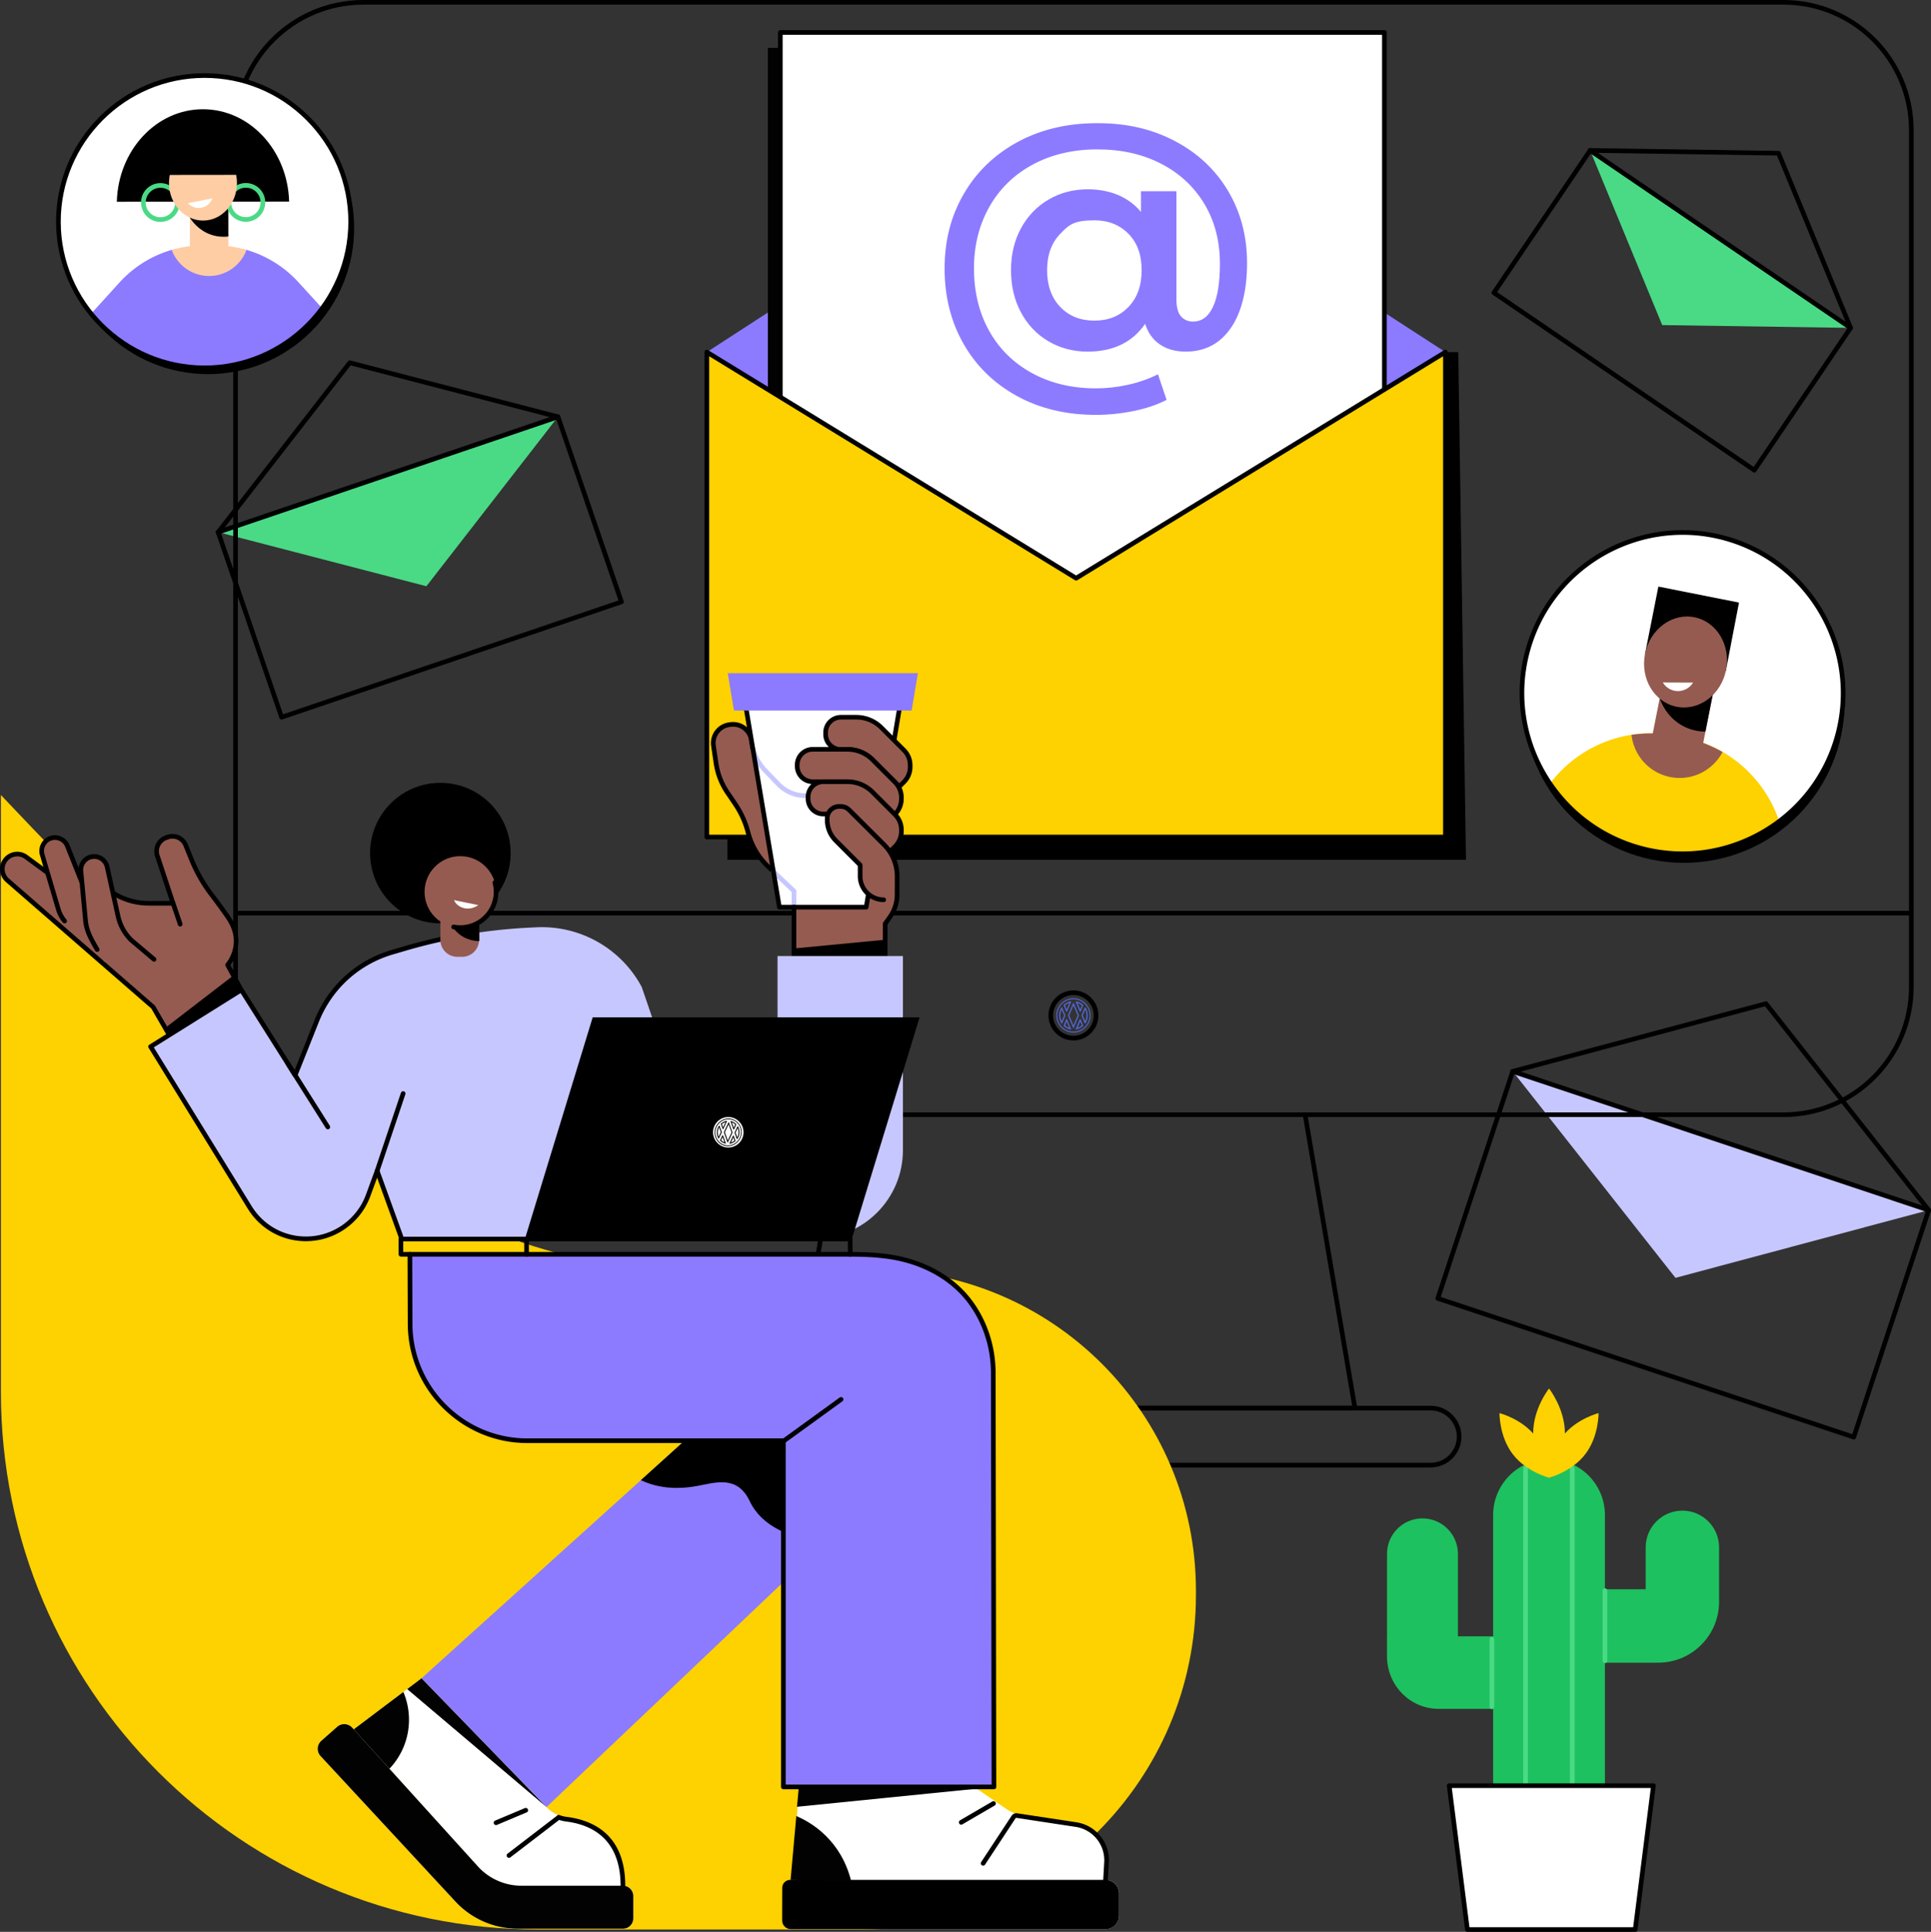 <svg xmlns="http://www.w3.org/2000/svg" xmlns:xlink="http://www.w3.org/1999/xlink" viewBox="0 0 829.5 829.77"><rect x="0" y="0" width="829.5" height="829.77" fill="#333333" stroke="none"/><defs><linearGradient id="a" x1="422.6" x2="591.95" y1="430.15" y2="456.46" gradientUnits="userSpaceOnUse"><stop offset="0" stop-color="#635ad9"></stop><stop offset="1" stop-color="#219be4"></stop></linearGradient><linearGradient xlink:href="#a" id="d" x1="422.6" x2="591.95" y1="430.14" y2="456.45"></linearGradient><linearGradient xlink:href="#a" id="e" x1="422.48" x2="591.83" y1="430.92" y2="457.22"></linearGradient><linearGradient xlink:href="#a" id="f" x1="422.72" x2="592.07" y1="429.4" y2="455.71"></linearGradient><linearGradient xlink:href="#a" id="g" x1="423.22" x2="592.57" y1="426.14" y2="452.45"></linearGradient><linearGradient xlink:href="#a" id="h" x1="423.13" x2="592.48" y1="426.72" y2="453.02"></linearGradient><linearGradient xlink:href="#a" id="i" x1="421.97" x2="591.32" y1="434.19" y2="460.5"></linearGradient><linearGradient xlink:href="#a" id="j" x1="422.06" x2="591.41" y1="433.62" y2="459.92"></linearGradient><clipPath id="b"><circle cx="87.86" cy="95.22" r="62.77" fill="none" transform="rotate(-45 87.864 95.226)"></circle></clipPath><clipPath id="c"><circle cx="722.78" cy="297.71" r="68.99" fill="none" transform="rotate(-29.89 722.727 297.7)"></circle></clipPath></defs><path fill="#c7c7ff" d="m828.5 519.78-108.77 29.08-69.9-88.68z"></path><path d="M796.32 618.28c-.11 0-.21-.02-.32-.05l-178.67-59.6a.99.99 0 0 1-.63-1.26l32.18-97.5c.08-.25.26-.46.5-.58a.96.96 0 0 1 .76-.05l178.67 59.6c.52.17.81.74.63 1.26l-32.18 97.5c-.08.25-.26.46-.5.58-.14.07-.29.11-.45.11Zm-177.41-61.23 176.78 58.97 31.55-95.6-176.78-58.97z"></path><path d="M828.5 520.78c-.3 0-.59-.13-.79-.38l-69.5-88.17-108.13 28.91a.99.99 0 0 1-1.22-.71.994.994 0 0 1 .71-1.22l108.77-29.08c.39-.11.8.03 1.04.35l69.9 88.68c.34.43.27 1.06-.17 1.4-.18.14-.4.21-.62.21Z"></path><path fill="#4ada85" d="m239.69 179.02-56.52 72.78-89.46-23.23z"></path><path d="M120.97 309.06c-.42 0-.8-.26-.95-.68l-27.26-79.49a.96.96 0 0 1 .05-.76c.12-.24.32-.42.58-.51l145.98-49.55c.52-.18 1.09.1 1.27.62l27.26 79.49c.09.25.07.53-.05.76-.12.24-.32.42-.58.51L121.29 309c-.11.04-.21.05-.32.05ZM94.98 229.2l26.61 77.6 144.09-48.9-26.61-77.6z"></path><path d="M93.71 229.57c-.21 0-.43-.07-.61-.21a.993.993 0 0 1-.18-1.4l56.53-72.78c.24-.32.65-.45 1.04-.35l89.45 23.23c.53.14.86.68.72 1.22-.14.53-.68.86-1.22.72l-88.82-23.06L94.5 229.2c-.2.25-.49.39-.79.39Z"></path><path d="M766.17 479.79H156.06c-30.81 0-55.88-25.07-55.88-55.88V55.88C100.18 25.07 125.24 0 156.06 0h610.11c30.81 0 55.88 25.07 55.88 55.88v368.03c0 30.81-25.07 55.88-55.88 55.88M156.06 2c-29.71 0-53.88 24.17-53.88 53.88v368.03c0 29.71 24.17 53.88 53.88 53.88h610.11c29.71 0 53.88-24.17 53.88-53.88V55.88C820.05 26.17 795.88 2 766.17 2z"></path><path d="M820.87 393.21H101.35c-.55 0-1-.45-1-1s.45-1 1-1h719.52c.55 0 1 .45 1 1s-.45 1-1 1M582.03 605.81H340.19c-.29 0-.57-.13-.76-.35a1 1 0 0 1-.22-.81l21.4-126.02a1 1 0 0 1 .99-.83h199.04c.49 0 .9.35.99.83l21.4 126.02c.05.29-.03.59-.22.81s-.47.35-.76.35Zm-240.65-2h239.47l-21.06-124.02H362.44z"></path><path d="M614.57 630.3H307.66c-7.29 0-13.23-5.93-13.23-13.23s5.93-13.26 13.23-13.26h306.91c7.29 0 13.23 5.93 13.23 13.23s-5.93 13.26-13.23 13.26m-306.91-24.49c-6.19 0-11.23 5.04-11.23 11.23s5.04 11.26 11.23 11.26h306.91c6.19 0 11.23-5.04 11.23-11.23s-5.04-11.26-11.23-11.26zM461.11 446.89c-5.91 0-10.72-4.82-10.72-10.75s4.81-10.75 10.72-10.75 10.73 4.82 10.73 10.75-4.81 10.75-10.73 10.75m0-19.5c-4.81 0-8.72 3.92-8.72 8.75s3.91 8.75 8.72 8.75 8.73-3.92 8.73-8.75-3.91-8.75-8.73-8.75M381.56 369.32h-69.09V161.75l154.76-10.73 159.19.21 3.32 218.09z"></path><path fill="#8c7bff" d="M303.64 151.23 462.28 48.38l158.63 102.85-158.63 112.18z"></path><path fill="#020202" d="M329.86 20.55h259.49v319.41H329.86z"></path><path fill="#fff" d="M335.21 13.95H594.7v319.41H335.21z"></path><path d="M594.7 334.36H335.21c-.55 0-1-.45-1-1V13.95c0-.55.45-1 1-1H594.7c.55 0 1 .45 1 1v319.41c0 .55-.45 1-1 1m-258.49-2H593.7V14.95H336.21z"></path><path fill="#8c7bff" d="M504.69 60.59c9.79 5.12 17.4 12.26 22.85 21.41 5.44 9.15 8.16 19.48 8.16 31.01s-2.33 21.2-7 27.92-11.11 10.09-19.35 10.09c-4.39 0-8.1-1.03-11.11-3.09-3.02-2.06-5.12-5.01-6.31-8.85-5.49 7.96-13.72 11.94-24.7 11.94-6.22 0-11.85-1.49-16.88-4.46s-8.97-7.11-11.8-12.42c-2.84-5.3-4.25-11.34-4.25-18.11s1.42-12.65 4.25-17.91 6.77-9.38 11.8-12.35 10.66-4.46 16.88-4.46c4.85 0 9.22.82 13.1 2.47 3.89 1.65 7.16 4.07 9.81 7.27v-8.92h15.23v46.65c0 3.29.66 5.67 1.99 7.14 1.32 1.46 3.04 2.2 5.15 2.2 3.75 0 6.61-2.13 8.58-6.38s2.95-10.41 2.95-18.46c0-9.7-2.22-18.25-6.65-25.66-4.44-7.41-10.63-13.17-18.59-17.29s-17.11-6.17-27.44-6.17-19.67 2.17-27.72 6.52q-12.075 6.525-18.66 18.18c-4.39 7.78-6.59 16.6-6.59 26.48s2.17 18.98 6.52 26.76c4.34 7.78 10.5 13.83 18.46 18.18 7.96 4.34 17.11 6.52 27.44 6.52 4.48 0 9.03-.5 13.65-1.51s8.94-2.52 12.97-4.53l3.7 10.98c-4.03 2.1-8.76 3.7-14.2 4.8s-10.82 1.65-16.12 1.65q-19.215 0-33.96-8.1c-9.83-5.4-17.47-12.85-22.92-22.37-5.44-9.51-8.16-20.31-8.16-32.38s2.74-22.57 8.23-32.04 13.19-16.9 23.12-22.3c9.92-5.4 21.34-8.1 34.24-8.1s23.55 2.56 33.34 7.68Zm-19.97 71.29c3.79-3.89 5.69-9.17 5.69-15.85s-1.9-11.8-5.69-15.64q-5.7-5.76-14.61-5.76c-8.91 0-10.93 1.94-14.68 5.83s-5.63 9.08-5.63 15.57 1.87 11.85 5.63 15.78c3.75 3.93 8.65 5.9 14.68 5.9s10.82-1.94 14.61-5.83"></path><path fill="#fed101" d="M372.74 359.52h-69.1V151.95l158.64 96.39 158.64-96.39v207.57z"></path><path d="M620.91 360.52H303.64c-.55 0-1-.45-1-1V151.23c0-.36.2-.7.51-.87.31-.18.7-.17 1.01.02l158.11 96.79 158.11-96.79c.31-.19.7-.2 1.01-.02.32.18.51.51.51.87v208.29c0 .55-.45 1-1 1Zm-316.27-2h315.27v-205.5L462.8 249.2c-.32.2-.72.2-1.04 0l-157.11-96.18v205.5Z"></path><path fill="#fed101" d="M.39 341.46v256.46c0 127.49 103.38 230.85 230.9 230.85h138.74c79.37 0 143.71-64.32 143.71-143.67v-1.88c0-76.1-61.71-137.8-137.83-137.8h-80.47c-55.62 0-109.19-20.96-150.04-58.7C82.11 428.24.39 341.46.39 341.46"></path><path fill="#fff" d="m343.19 766.98-2.51 41.14c-2.05 0-3.13.78-3.13 2.82l-1.57 13.96c0 2.05 1.66 3.7 3.7 3.7h135.19c3.21 0 5.82-2.61 5.82-5.82v-9.52c0-3.21-2.61-5.82-5.82-5.82v-9.18c0-7.63-5.62-14.1-13.18-15.16l-21.13-2.98c-3.36-.47-6.54-1.78-9.25-3.81l-13.59-9.34h-74.55Z"></path><path fill="#020202" d="m419.62 768.28-1.89-1.3h-74.54l-.82 9.07z"></path><path d="M339.44 807.44c-1.88 0-3.41 1.52-3.42 3.41l-.04 14.06c0 2.05 1.66 3.7 3.7 3.7h135.2c3.21 0 5.82-2.61 5.82-5.82v-9.52c0-3.21-2.61-5.82-5.82-5.82H339.44Z"></path><path d="M474.91 808.44h-.06a1 1 0 0 1-.94-1.06l.43-7.49c.44-7.54-4.87-14.09-12.34-15.22l-25.38-3.85a.38.38 0 0 0-.37.16l-13.09 19.9a1 1 0 0 1-1.38.29c-.46-.3-.59-.92-.29-1.39l13.09-19.9c.51-.77 1.43-1.18 2.34-1.04l25.38 3.85c8.5 1.29 14.54 8.73 14.04 17.31l-.43 7.49c-.03.53-.47.94-1 .94ZM412.91 783.73a.99.99 0 0 1-.86-.5 1 1 0 0 1 .36-1.37l13.86-8.08a1 1 0 0 1 1.37.36c.28.48.12 1.09-.36 1.37l-13.86 8.08c-.16.09-.33.14-.5.14Z"></path><path fill="#020202" d="M365.68 808.12c-4.4-17.77-17.06-25.31-23.61-28.09l-2.47 27.48c-.75 0 26.08.61 26.08.61"></path><path fill="#fff" d="M267.59 809.96h-43.58c-7.15 0-13.96-3.02-18.76-8.32l-53.3-58.84-.76-.83a4.597 4.597 0 0 0-6.17-.42l-6.78 5.98a4.607 4.607 0 0 0-.52 6.75l57.88 62.43a36.56 36.56 0 0 0 26.82 11.71h45.17c2.45 0 4.44-1.99 4.44-4.44v-9.58c0-2.45-1.99-4.44-4.44-4.44"></path><path fill="#fff" d="m181.1 720.84-29.15 21.96 53.3 58.84c4.8 5.3 11.61 8.32 18.76 8.32h43.58c0-23.27-15.83-28.27-24.04-29.3-3.37-.42-6.48-2.01-8.8-4.49z"></path><path fill="#020202" d="m174.92 725.5 59.84 50.67-53.66-55.33z"></path><path d="M267.59 810.96c-.55 0-1-.45-1-1 0-16.13-8.11-25.67-23.45-27.59-1.18-.15-2.35-.43-3.47-.85a1.003 1.003 0 0 1 .7-1.88c.97.36 1.99.61 3.02.74 11.5 1.44 25.2 7.74 25.2 29.58 0 .55-.45 1-1 1"></path><path fill="#020202" d="M267.59 809.96h-43.58c-7.15 0-13.96-3.02-18.76-8.32l-53.3-58.84-.76-.83a4.597 4.597 0 0 0-6.17-.42l-6.78 5.98a4.607 4.607 0 0 0-.52 6.75l57.88 62.43a36.56 36.56 0 0 0 26.82 11.71h45.17c2.45 0 4.44-1.99 4.44-4.44v-9.58c0-2.45-1.99-4.44-4.44-4.44"></path><path fill="#020202" d="M167.28 759.72c5.21-5.49 8.41-12.89 8.41-21.06 0-4.23-.86-8.27-2.42-11.93l-21.33 16.07 15.33 16.92Z"></path><path d="M218.63 797.97c-.3 0-.6-.13-.79-.39a.99.99 0 0 1 .19-1.4l21.31-16.34c.44-.33 1.07-.25 1.4.19.34.44.25 1.07-.19 1.4l-21.31 16.34c-.18.14-.4.21-.61.21ZM213.08 783.91c-.39 0-.76-.23-.92-.61-.21-.51.03-1.1.53-1.31l12.77-5.37c.51-.21 1.1.03 1.31.53.21.51-.03 1.1-.53 1.31l-12.77 5.37c-.13.05-.26.08-.39.08"></path><path fill="#8c7bff" d="M304.74 609.17 181.1 720.84l53.66 55.33 135.61-128.82-28.31-29.57z"></path><path d="m342.06 617.78-37.32-8.61-29.45 26.6c5.99 2.8 13.81 4.43 24.44 2.44 7.8-1.46 17.02-4.61 22.32 6.56 5.11 10.78 17.32 16.04 32.34 17.76l15.99-15.19-28.3-29.57Z"></path><path fill="#8c7bff" d="m176.04 539.42.13 29.31c.13 27.7 22.62 50.09 50.33 50.09h110.02v148.7h90.45l-.28-177.86c-.04-27.76-22.56-50.24-50.33-50.24z"></path><path d="M336.53 620.01c-.31 0-.62-.14-.81-.41-.32-.45-.22-1.07.22-1.4l24.77-17.95c.45-.33 1.07-.22 1.4.22.32.45.22 1.07-.22 1.4l-24.77 17.95c-.18.13-.38.19-.59.19"></path><path d="M426.97 768.52h-90.45c-.55 0-1-.45-1-1v-147.7H226.5c-28.18 0-51.2-22.92-51.33-51.09l-.1-29.99c0-.55.44-1 1-1 .55 0 1 .45 1 1l.1 29.99c.12 27.07 22.25 49.09 49.33 49.09h110.02c.55 0 1 .45 1 1v147.7h88.44l-.28-176.86c-.02-11.28-3.71-22.2-10.39-30.74-6.82-8.72-17.42-14.94-29.85-17.51-6.88-1.43-14.09-1.64-20.23-1.66-.55 0-1-.45-1-1s.45-1 1-1c6.25.02 13.58.24 20.63 1.7 12.89 2.67 23.91 9.15 31.02 18.24 6.96 8.9 10.8 20.25 10.82 31.97l.28 177.86a.99.99 0 0 1-1 1Z"></path><path fill="#955b50" d="M341.13 377.94v34.73h39.11v-15.89l2.1-2.97a16.6 16.6 0 0 0 3.03-9.56v-6.3h-44.24Z"></path><path fill="#955b50" d="m306.49 320.28 1.12 7.6c.66 4.46 2.31 8.71 4.83 12.44l3.38 4.99c2.51 3.71 4.37 7.81 5.5 12.14 1.06 4.08 3.4 9.79 8.87 14.96l15.63 14.8-6.69-45.47-10.41-10.79a21.27 21.27 0 0 1-5.73-11.65l-.21-1.42c-.64-4.33-4.67-7.33-9-6.69l-.6.09c-4.33.64-7.33 4.67-6.69 9"></path><path d="M332.25 375.38c-.25 0-.49-.09-.69-.27l-2.06-1.96c-4.52-4.28-7.59-9.47-9.15-15.43-1.1-4.21-2.9-8.19-5.36-11.83l-3.38-4.99a31.3 31.3 0 0 1-5-12.86l-1.12-7.6c-.35-2.36.25-4.71 1.67-6.63a8.9 8.9 0 0 1 5.87-3.51l.6-.09c4.87-.71 9.42 2.66 10.14 7.54l.21 1.42q.18 1.23.51 2.43c.15.53-.17 1.08-.7 1.23s-1.08-.17-1.23-.7c-.24-.87-.43-1.77-.56-2.67l-.21-1.42c-.56-3.78-4.08-6.4-7.87-5.85l-.6.09a6.9 6.9 0 0 0-4.55 2.72 6.95 6.95 0 0 0-1.3 5.14l1.12 7.6c.63 4.28 2.25 8.44 4.67 12.03l3.38 4.99c2.59 3.83 4.49 8.02 5.64 12.45 1.46 5.6 4.34 10.47 8.59 14.49l2.06 1.96a.996.996 0 0 1-.69 1.72ZM380.24 403.63l-39.11 3.75v5.29h39.11z"></path><path fill="#fff" d="M372.11 389.64h-37.3l-16.63-99.31h70.55z"></path><path fill="#c7c7ff" d="M341.08 390.64c-.55 0-1-.45-1-1v-6.48l-8.52-8.06a.996.996 0 1 1 1.37-1.45l8.83 8.36c.2.19.31.45.31.73v6.91c0 .55-.45 1-1 1ZM347.14 342.75h-1.26c-4.56 0-8.99-1.88-12.16-5.16l-5.72-5.93a22.4 22.4 0 0 1-5.44-9.54c-.15-.53.17-1.08.7-1.23s1.08.17 1.23.7c.89 3.25 2.61 6.25 4.95 8.68l5.72 5.93c2.79 2.89 6.7 4.55 10.72 4.55h1.26c.55 0 1 .45 1 1s-.45 1-1 1"></path><path d="M372.11 390.64h-37.3a1 1 0 0 1-.99-.83l-16.63-99.31c-.05-.29.03-.59.22-.81s.47-.35.76-.35h70.55c.29 0 .57.13.76.35s.27.52.22.81l-4.61 27.55c-.09.54-.6.92-1.15.82-.54-.09-.91-.61-.82-1.15l4.42-26.38h-68.19l16.29 97.31h35.61l.8-4.79c.09-.54.61-.92 1.15-.82.54.09.91.61.82 1.15l-.94 5.62a1 1 0 0 1-.99.83Z"></path><path fill="#8c7bff" d="m391.62 305.2 2.68-16.05h-81.69l2.68 16.05z"></path><path fill="#955b50" d="M361.25 308.06h6.53c4.08 0 7.98 1.62 10.87 4.5l9.66 9.65a9.2 9.2 0 0 1 2.7 6.5v.65c0 2.44-.97 4.78-2.7 6.5l-1.96 1.96-11.37-11.37a15.43 15.43 0 0 0-10.91-4.52h-2.81c-3.63 0-6.58-2.94-6.58-6.57v-.73a6.57 6.57 0 0 1 6.58-6.57Z"></path><path d="M386.33 338.83c-.26 0-.51-.1-.71-.29l-11.37-11.37a14.34 14.34 0 0 0-10.2-4.22h-2.81c-4.18 0-7.58-3.4-7.58-7.57v-.73c0-4.18 3.4-7.57 7.58-7.57h6.53c4.37 0 8.48 1.7 11.57 4.79l9.65 9.65a10.13 10.13 0 0 1 2.99 7.21v.65c0 2.72-1.06 5.29-2.99 7.21l-1.96 1.96c-.2.2-.45.29-.71.29Zm-25.08-29.77c-3.07 0-5.58 2.5-5.58 5.57v.73c0 3.07 2.5 5.57 5.58 5.57h2.81c4.39 0 8.51 1.71 11.61 4.81l10.67 10.66 1.26-1.25a8.15 8.15 0 0 0 2.4-5.8v-.65c0-2.19-.85-4.25-2.4-5.8l-9.65-9.65a14.28 14.28 0 0 0-10.16-4.21h-6.53Z"></path><path fill="#955b50" d="M385.39 376.35v10.1h-5.76c-5.59 0-10.12-4.53-10.12-10.12v-4.82l-10.45-10.45a12.6 12.6 0 0 1-3.69-8.91v-.68c0-2.8 2.27-5.08 5.08-5.08h.75c1.34 0 2.63.53 3.58 1.48l14.99 14.92c3.61 3.59 5.63 8.47 5.63 13.56ZM349.13 321.85H364c4.08 0 7.98 1.62 10.87 4.5l9.61 9.61a9.36 9.36 0 0 1 2.74 6.61v.52c0 2.48-.99 4.86-2.74 6.61l-1.92 1.92-15.86-15.85h-17.57c-3.69 0-6.67-2.99-6.67-6.67v-.57c0-3.68 2.99-6.67 6.67-6.67Z"></path><path d="M384.48 350.71c-.26 0-.51-.1-.71-.29a.996.996 0 0 1 0-1.41 8.3 8.3 0 0 0 2.45-5.91v-.52c0-2.23-.87-4.33-2.45-5.91l-9.61-9.61a14.28 14.28 0 0 0-10.16-4.21h-14.87c-3.13 0-5.67 2.54-5.67 5.67v.57c0 3.13 2.55 5.67 5.67 5.67h3.86c.55 0 1 .45 1 1s-.45 1-1 1h-3.86c-4.23 0-7.67-3.44-7.67-7.67v-.57c0-4.23 3.44-7.67 7.67-7.67H364c4.37 0 8.48 1.7 11.57 4.79l9.61 9.61c1.95 1.95 3.03 4.55 3.03 7.32v.52c0 2.76-1.08 5.36-3.03 7.32-.2.2-.45.29-.71.29Z"></path><path fill="#955b50" d="M353.71 335.11h10.3c4.08 0 7.98 1.62 10.87 4.5l9.63 9.62a9.3 9.3 0 0 1 2.72 6.57v.57c0 2.47-.98 4.83-2.72 6.57l-2.47 2.47-16-16.43h-12.32c-3.63 0-6.57-2.94-6.57-6.57v-.74c0-3.63 2.94-6.57 6.57-6.57Z"></path><path d="M382.56 366.52c-.26 0-.51-.1-.71-.29a.996.996 0 0 1 0-1.41l1.93-1.93a8.24 8.24 0 0 0 2.43-5.87v-.57c0-2.22-.86-4.3-2.43-5.87l-9.63-9.62a14.28 14.28 0 0 0-10.16-4.21h-10.3c-3.07 0-5.57 2.5-5.57 5.57v.74c0 3.07 2.5 5.57 5.57 5.57h1.75c.55 0 1 .45 1 1s-.45 1-1 1h-1.75c-4.18 0-7.57-3.4-7.57-7.57v-.74c0-4.17 3.4-7.57 7.57-7.57h10.3c4.37 0 8.48 1.7 11.57 4.79l9.63 9.62c1.94 1.94 3.02 4.53 3.02 7.28v.57c0 2.75-1.07 5.34-3.02 7.28l-1.93 1.93c-.2.2-.45.29-.71.29Z"></path><path d="M380.24 413.67h-39.17c-.55 0-1-.45-1-1v-23.03c0-.55.45-1 1-1s1 .45 1 1v22.03h37.17v-14.89c0-.21.06-.41.18-.58l2.1-2.97c1.86-2.64 2.85-5.75 2.85-8.98l.02-7.89c0-4.79-1.95-9.47-5.34-12.85l-14.99-14.92a4.04 4.04 0 0 0-2.88-1.19h-.75c-2.25 0-4.08 1.83-4.08 4.08v.68c0 3.1 1.21 6.01 3.4 8.2l10.45 10.45c.19.19.29.44.29.71v4.82c0 5.03 4.09 9.12 9.12 9.12.55 0 1 .45 1 1s-.45 1-1 1c-6.13 0-11.12-4.99-11.12-11.12v-4.41l-10.16-10.16a13.5 13.5 0 0 1-3.98-9.62v-.68a6.09 6.09 0 0 1 6.08-6.08h.75c1.62 0 3.14.63 4.29 1.77l14.99 14.92c3.77 3.75 5.93 8.95 5.93 14.27l-.02 7.89c0 3.65-1.11 7.15-3.22 10.13l-1.91 2.71v15.58c0 .55-.45 1-1 1Z"></path><path fill="#955b50" d="m103.66 425.21-5.86-10.74s7.49-8.56.99-19.19c-1.51-2.46-5.05-7.26-8.09-11.27a64.8 64.8 0 0 1-8.44-14.87l-2.46-6.08a6.144 6.144 0 0 0-7.77-3.48l-.66.24a6.14 6.14 0 0 0-3.77 7.72l6.77 20.44H63.92c-5.36 0-10.61-1.49-15.16-4.31l-18.62-11.01a7.19 7.19 0 0 0-9.3 1.72l-.38.48-9.4-6.89a6.414 6.414 0 0 0-8.75 1.43 6.41 6.41 0 0 0 .91 8.7l62.59 54.44 7.14 12.37 30.73-19.71Z"></path><path d="m72.93 444.92 30.73-19.71-3.4-6.24-29.3 22.55z"></path><path d="M72.93 445.92c-.08 0-.16 0-.24-.03-.27-.06-.49-.24-.63-.47L65 433.19 2.54 378.86c-2.93-2.55-3.39-6.96-1.05-10.06a7.41 7.41 0 0 1 10.12-1.65l8.65 6.34c2.57-2.97 6.97-3.7 10.37-1.69l18.62 11.01c4.42 2.73 9.48 4.17 14.65 4.17h9.06l-6.34-19.13c-1.21-3.66.75-7.68 4.38-8.98l.66-.24c3.62-1.29 7.59.48 9.03 4.05l2.46 6.08a64.3 64.3 0 0 0 8.31 14.64c4.15 5.48 6.89 9.3 8.15 11.35 5.84 9.55.92 17.64-.65 19.8l5.55 10.17c.25.46.1 1.04-.34 1.32l-30.73 19.71c-.16.1-.35.16-.54.16ZM7.42 367.84c-1.64 0-3.27.75-4.34 2.16-1.71 2.26-1.37 5.49.77 7.35l62.59 54.44c.08.07.15.16.21.25l6.61 11.46 29.07-18.64-5.42-9.93a1 1 0 0 1 .13-1.14c.28-.33 6.91-8.16.88-18-1.2-1.97-3.98-5.84-8.04-11.19a66 66 0 0 1-8.57-15.09l-2.46-6.08a5.143 5.143 0 0 0-6.51-2.92l-.66.24c-2.61.93-4.03 3.83-3.16 6.47l6.77 20.44a1 1 0 0 1-.14.9 1 1 0 0 1-.81.41H63.89c-5.55 0-10.97-1.54-15.69-4.46l-18.6-11c-2.65-1.57-6.09-.93-8.01 1.48l-.38.48c-.33.42-.94.5-1.37.18l-9.4-6.89c-.92-.63-1.98-.94-3.03-.94Z"></path><path d="M77.4 397.95c-.42 0-.81-.26-.95-.68l-3.04-8.97c-.18-.52.1-1.09.63-1.27.52-.18 1.09.1 1.27.63l3.04 8.97a1 1 0 0 1-.95 1.32"></path><path fill="#955b50" d="m49.44 396.2-5.12-3.58a20.6 20.6 0 0 1-7.27-9.13l-8.14-20.16a5.717 5.717 0 0 0-7.37-3.19 5.705 5.705 0 0 0-3.42 6.95l6.89 23.35c.56 1.89 1.49 3.64 2.73 5.17l6.72 8.2z"></path><path d="M27.75 396.61c-.29 0-.58-.12-.77-.37a15.6 15.6 0 0 1-2.92-5.52l-6.89-23.35c-.98-3.33.78-6.92 4.02-8.17 3.41-1.32 7.29.37 8.66 3.75l6.19 15.52c.2.51-.05 1.09-.56 1.3a1 1 0 0 1-1.3-.56l-6.19-15.51c-.96-2.37-3.69-3.55-6.08-2.63-2.27.88-3.52 3.4-2.83 5.74l6.89 23.35c.52 1.77 1.38 3.39 2.55 4.81a1 1 0 0 1-.14 1.41c-.19.15-.41.23-.63.23"></path><path fill="#955b50" d="m60.85 408.18-4.46-4.38c-2.83-2.78-4.8-6.33-5.66-10.2l-4.7-21.23c-.68-3.05-3.68-5-6.74-4.37a5.72 5.72 0 0 0-4.53 6.29l2.93 24.17c.24 1.95.86 3.84 1.84 5.55l5.27 9.2 16.03-5.03Z"></path><path d="M66.18 413.07c-.23 0-.46-.08-.64-.24l-9.79-8.26c-3.03-2.98-5.09-6.68-5.99-10.75l-4.7-21.23c-.55-2.5-3.05-4.12-5.56-3.6-2.39.49-4.03 2.77-3.74 5.19l1.98 21.16c.41 4.35 2.5 7.95 4.72 11.75l.15.25c.28.48.12 1.09-.36 1.37a1 1 0 0 1-1.37-.36l-.15-.25c-2.33-4-4.54-7.79-4.99-12.58l-1.98-21.14c-.42-3.42 1.92-6.67 5.32-7.37 3.58-.74 7.13 1.56 7.92 5.13l4.7 21.23c.82 3.7 2.68 7.05 5.38 9.71l9.73 8.21a1 1 0 0 1 .12 1.41c-.2.23-.48.35-.76.35Z"></path><path fill="#c7c7ff" d="M349.96 531.94h-62.33v-47.5h32c7.94 0 14.38-6.44 14.38-14.38v-59.42h53.86v83.39c0 20.94-16.98 37.91-37.92 37.91Z"></path><path fill="#c7c7ff" d="M103.66 425.21 64.7 449.57l42.58 69.07a28.4 28.4 0 0 0 24.18 13.5c11.91 0 22.55-7.43 26.66-18.6l3.89-10.58 10.48 28.93H312.7L275.65 423.9c-8.86-16.52-26.43-26.48-45.16-25.61l-2.5.12c-18.31.85-36.45 3.89-54.04 9.03l-5.42 1.59a50.12 50.12 0 0 0-32.34 29.19l-9.41 23.63-23.12-36.62Z"></path><path d="M131.46 533.12c-10.28 0-19.64-5.22-25.03-13.97l-42.58-69.07a.99.99 0 0 1 .32-1.37l38.96-24.36c.47-.29 1.08-.15 1.38.31l22.07 34.96 8.68-21.81c5.92-14.53 17.94-25.38 32.98-29.78l5.42-1.59c5.78-1.69 11.7-3.18 17.62-4.41a.99.99 0 0 1 1.18.77.995.995 0 0 1-.77 1.18c-5.86 1.23-11.74 2.7-17.46 4.38l-5.42 1.59c-14.46 4.23-26.01 14.66-31.69 28.61l-9.41 23.62c-.14.35-.46.59-.84.63-.38.03-.74-.14-.94-.46l-22.59-35.78-37.27 23.3 42.06 68.22c5.03 8.15 13.75 13.02 23.33 13.02 11.44 0 21.77-7.21 25.72-17.94l3.89-10.58c.14-.39.52-.66.94-.66s.79.26.94.66l10.23 28.26a1 1 0 0 1-.6 1.28 1 1 0 0 1-1.28-.6l-9.3-25.68-2.95 8.01c-4.23 11.52-15.32 19.25-27.6 19.25Z"></path><path d="M140.83 485.08c-.33 0-.66-.17-.85-.47l-17.21-27.27c-.29-.47-.16-1.08.31-1.38.47-.29 1.08-.15 1.38.31l17.21 27.27c.29.47.16 1.08-.31 1.38-.17.1-.35.15-.53.15ZM162 503.94c-.11 0-.21-.02-.32-.05-.52-.18-.81-.74-.63-1.27l11.18-33.25c.18-.52.74-.8 1.27-.63.52.18.81.74.63 1.27l-11.18 33.25c-.14.42-.53.68-.95.68"></path><ellipse cx="189.17" cy="366.42" rx="30.19" ry="30.18"></ellipse><path fill="#955b50" d="M189.17 392.79h16.61v10.92a7.26 7.26 0 0 1-7.26 7.26h-2.08a7.26 7.26 0 0 1-7.26-7.26v-10.92Z"></path><path d="M193.94 393h-1.56c.28 1.49 1.22 5.09 4.51 7.93 3.04 2.63 6.59 3.25 8.99 3.31 0-.11.02-.22.02-.32v-8.37z"></path><circle cx="197.75" cy="383.07" r="15.35" fill="#955b50" transform="rotate(-.19 201.398 389.343)"></circle><path d="M197.75 399.42c-1.03 0-2.07-.1-3.07-.29-.54-.1-.9-.63-.8-1.17s.63-.9 1.17-.8c.88.17 1.79.25 2.7.25 6.48 0 12.18-4.37 13.86-10.62a1.002 1.002 0 0 1 1.94.51c-1.91 7.12-8.4 12.1-15.79 12.1Z"></path><path d="M212.58 388.06c-.09 0-.17-.01-.26-.03-.53-.14-.85-.69-.71-1.22.32-1.21.49-2.46.49-3.73s-.16-2.51-.49-3.72a.994.994 0 0 1 .71-1.22.987.987 0 0 1 1.22.71c.37 1.38.55 2.8.55 4.24s-.19 2.87-.56 4.25c-.12.45-.52.74-.97.74Z"></path><path fill="#fff" d="M195.04 386.63c1.25 3.09 6.08 5.18 10.42 2.13z"></path><path d="M365.22 539.74H172.21c-.55 0-1-.45-1-1v-6.56c0-.55.45-1 1-1h193.01c.55 0 1 .45 1 1v6.56c0 .55-.45 1-1 1m-192.01-2h191.01v-4.56H173.21z"></path><path d="M226.19 539.74c-.55 0-1-.45-1-1v-6.56c0-.55.45-1 1-1s1 .45 1 1v6.56c0 .55-.45 1-1 1"></path><path d="M254.61 436.95h140.43l-29.19 95.43H225.42z"></path><path fill="#fff" d="M306.3 486.34c0-3.62 2.93-6.55 6.55-6.55s6.55 2.93 6.55 6.55-2.93 6.55-6.55 6.55-6.55-2.93-6.55-6.55"></path><path fill="#4ada85" d="m794.96 140.83-80.92-1.2-30.96-75.02z"></path><path d="M753.6 202.95c-.2 0-.4-.06-.56-.17l-111.87-76.22c-.46-.31-.57-.93-.27-1.39l41.35-61.11c.15-.22.38-.37.64-.42s.53 0 .75.16l111.87 76.22c.46.31.57.93.27 1.39l-41.35 61.11a1 1 0 0 1-.83.44Zm-110.48-77.49 110.22 75.09 40.23-59.46L683.35 66z"></path><path d="M794.96 141.83c-.39 0-.77-.23-.92-.62L763.33 66.8l-80.25-1.19c-.55 0-.99-.46-.99-1.01s.45-.99 1-.99h.02l80.91 1.2c.4 0 .76.25.91.62l30.96 75.02a1.004 1.004 0 0 1-.92 1.39Z"></path><path fill="#1ec15f" d="M689.43 771.08h-48.02V650.74c0-13.26 10.75-24.01 24.01-24.01s24.01 10.75 24.01 24.01z"></path><path fill="#1ec15f" d="M706.94 664.6v18.03h-51.62v31.53h56.97c14.46 0 26.17-11.72 26.17-26.17v-23.38c0-8.71-7.06-15.76-15.76-15.76s-15.76 7.06-15.76 15.76ZM623.48 729.02h2.8v-61.61c0-8.41-6.82-15.23-15.23-15.23s-15.23 6.82-15.23 15.23v33.94c0 15.28 12.39 27.66 27.66 27.66Z"></path><path fill="#1ec15f" d="M595.81 702.83v8.48c-.03 12.52 9.88 22.67 22.12 22.67h54.11v-31.15z"></path><path fill="#4ada85" d="M675.39 768.16c-.55 0-1-.45-1-1v-136.5c0-.55.45-1 1-1s1 .45 1 1v136.5c0 .55-.45 1-1 1M689.43 714.35c-.55 0-1-.45-1-1v-30.13c0-.55.45-1 1-1s1 .45 1 1v30.13c0 .55-.45 1-1 1M655.32 768.16c-.55 0-1-.45-1-1v-136.5c0-.55.45-1 1-1s1 .45 1 1v136.5c0 .55-.45 1-1 1M640.86 734.08c-.55 0-1-.45-1-1v-29c0-.55.45-1 1-1s1 .45 1 1v29c0 .55-.45 1-1 1"></path><path fill="#fed101" d="M672.23 615.54c0 10.58-6.81 19.15-6.81 19.15s-6.81-8.58-6.81-19.15 6.81-19.15 6.81-19.15 6.81 8.58 6.81 19.15"></path><path fill="#fed101" d="M680.98 624.62c-5.88 7.66-15.57 10.08-15.57 10.08s-.17-9.99 5.71-17.65 15.57-10.08 15.57-10.08.17 9.99-5.71 17.65"></path><path fill="#fed101" d="M649.85 624.62c5.88 7.66 15.57 10.08 15.57 10.08s.17-9.99-5.71-17.65-15.57-10.08-15.57-10.08-.17 9.99 5.71 17.65"></path><path fill="#c7c7ff" d="M702.44 828.77h-72.08l-7.84-61.79h87.75z"></path><path fill="#fff" d="M702.44 828.77h-72.08l-7.84-61.79h87.75z"></path><path d="M702.44 829.77h-72.08c-.5 0-.93-.38-.99-.87l-7.83-61.78a1 1 0 0 1 .24-.79.98.98 0 0 1 .75-.34h87.75c.29 0 .56.12.75.34s.28.5.24.79l-7.83 61.78c-.06.5-.49.87-.99.87Zm-71.2-2h70.32l7.58-59.78h-85.48z"></path><circle cx="89.36" cy="97.93" r="62.77" transform="rotate(-45 89.362 97.925)"></circle><circle cx="87.86" cy="95.22" r="62.77" fill="#fff" transform="rotate(-45 87.864 95.226)"></circle><path fill="#fff" d="M87.86 158.5c-34.86 0-63.23-28.34-63.27-63.2-.04-34.89 28.32-63.3 63.2-63.34h.07c34.86 0 63.23 28.34 63.27 63.2.04 34.89-28.32 63.3-63.2 63.34zm.01-125.55h-.07c-34.34.04-62.24 28-62.21 62.34.04 34.31 27.97 62.2 62.27 62.21h.07c34.34-.04 62.24-28 62.21-62.34-.04-34.31-27.97-62.21-62.27-62.21"></path><g clip-path="url(#b)"><path fill="#8c7bff" d="M87.46 110.37h4.96c4.67-.01 9.08-4.33 13.47-3.05a48.63 48.63 0 0 1 22.32 13.91l35.01 38.36-146.8.16 34.92-38.43a48.63 48.63 0 0 1 22.41-13.99c4.35-1.27 9.08 3.06 13.71 3.05Z"></path><path fill="#ffcda4" d="M105.89 107.34a48.8 48.8 0 0 0-13.65-1.96h-4.96c-4.62.01-9.17.69-13.52 1.95 2.42 6.55 8.7 11.22 16.09 11.21 7.37 0 13.63-4.68 16.04-11.21Z"></path><path fill="#ffcda4" d="m81.548 83.975 16.52-.018.025 24.13-16.52.018z"></path><path d="m98.07 86.01-16.52.02v7.47c1.1 1.73 3.99 5.62 9.3 7.37 2.87.94 5.43.93 7.23.72L98.06 86Z"></path><path d="M124.2 86.58c-.62-22.03-16.97-39.68-37.05-39.66s-36.39 17.7-36.96 39.74z"></path><path fill="#4ada85" d="M68.91 95.3a8.26 8.26 0 0 1-5.88-2.43 8.27 8.27 0 0 1-2.44-5.88 8.3 8.3 0 0 1 2.43-5.89 8.27 8.27 0 0 1 5.88-2.44h.01c2.22 0 4.31.86 5.88 2.43a8.27 8.27 0 0 1 2.44 5.88 8.3 8.3 0 0 1-2.43 5.89 8.27 8.27 0 0 1-5.88 2.44zm.01-14.64c-1.69 0-3.28.66-4.47 1.86a6.3 6.3 0 0 0-1.85 4.47c0 1.69.66 3.28 1.86 4.47a6.29 6.29 0 0 0 4.47 1.85c1.69 0 3.28-.66 4.47-1.86s1.85-2.78 1.85-4.47-.66-3.28-1.86-4.47a6.28 6.28 0 0 0-4.46-1.85ZM105.61 95.26c-4.59 0-8.32-3.73-8.32-8.31 0-4.59 3.73-8.33 8.32-8.33h.01c2.22 0 4.31.86 5.88 2.43a8.27 8.27 0 0 1 2.44 5.88c0 4.59-3.72 8.33-8.31 8.33Zm0-14.64c-3.49 0-6.32 2.84-6.32 6.33 0 3.48 2.84 6.32 6.32 6.32 3.49 0 6.32-2.84 6.32-6.33 0-1.69-.66-3.28-1.86-4.47a6.28 6.28 0 0 0-4.46-1.85"></path><path fill="#ffcda4" d="M101.79 78.59c0 8.91-6.52 16.15-14.58 16.15S72.6 87.53 72.59 78.62c0-8.91 6.52-16.15 14.58-16.15s14.61 7.21 14.62 16.12"></path><path fill="#fff" d="M80.74 87.27c.87.96 2.05 1.67 3.42 1.94 3.06.6 6.03-1.15 7.07-3.99z"></path><path d="M104.66 75.1c-.28-10.01-7.71-18.02-16.83-18.01-9.12 0-16.53 8.04-16.79 18.05l33.61-.04Z"></path></g><path d="M87.86 159c-35.13 0-63.73-28.56-63.77-63.7-.02-17.03 6.6-33.06 18.63-45.11 12.03-12.06 28.04-18.71 45.07-18.73h.07c17.01 0 33 6.61 45.04 18.63 12.06 12.03 18.71 28.04 18.73 45.07s-6.6 33.06-18.63 45.11c-12.03 12.06-28.04 18.71-45.07 18.73zm.01-125.55h-.07c-34.06.04-61.74 27.78-61.71 61.84.04 34.06 27.74 61.71 61.84 61.71 34.06-.04 61.74-27.78 61.71-61.84-.02-16.5-6.46-32-18.14-43.66-11.66-11.64-27.16-18.05-43.63-18.05"></path><circle cx="723.39" cy="301.66" r="68.99" transform="rotate(-8.4 723.046 301.586)"></circle><circle cx="722.78" cy="297.71" r="68.99" fill="#fff" transform="rotate(-29.89 722.727 297.7)"></circle><path fill="#fff" d="M722.76 367.21c-5.98 0-12.06-.78-18.1-2.41-36.99-9.99-58.96-48.21-48.97-85.2s48.21-58.96 85.2-48.97 58.96 48.21 48.97 85.2c-8.36 30.95-36.48 51.38-67.1 51.38m.04-138c-30.19 0-57.9 20.14-66.14 50.64-9.85 36.46 11.81 74.13 48.27 83.98 36.46 9.84 74.13-11.81 83.98-48.27l.48.13-.48-.13c9.85-36.46-11.81-74.13-48.27-83.98a68.3 68.3 0 0 0-17.84-2.38Z"></path><g clip-path="url(#c)"><path fill="#fed101" d="m719.81 315.98 3.49.69c25.77 5.11 44.2 27.9 43.79 54.17l-.38 24.41-117-23.19 8.96-22.71c9.64-24.43 35.37-38.48 61.14-33.37"></path><path fill="#955b50" d="M739.96 323a58.6 58.6 0 0 0-17.51-6.5l-1.78-.35a58.6 58.6 0 0 0-19.82-.52c.98 8.78 7.51 16.31 16.64 18.12 9.26 1.84 18.29-2.79 22.47-10.75"></path><path fill="#955b50" d="m709.392 317.957 5.698-28.751 21.63 4.286-5.698 28.751z"></path><path d="m736.23 295.93-21.63-4.29-1.64 8.29c.59 1.73 2.97 7.94 9.58 11.67 4.07 2.3 7.95 2.64 10.06 2.66l3.63-18.34ZM741.35 288.26l-16.43-7.69-18.31.56 5.78-29.18 34.63 6.87z"></path><ellipse cx="724.05" cy="284.34" fill="#955b50" rx="19.6" ry="17.74" transform="rotate(-78.79 724.053 284.338)"></ellipse><path fill="#fff" d="M714.31 293.14a7.6 7.6 0 0 0 3.61 3.12c3.5 1.44 7.46.07 9.37-3.07z"></path></g><path d="M722.76 367.71c-6.02 0-12.14-.78-18.23-2.43-37.26-10.06-59.38-48.56-49.32-85.82s48.56-59.38 85.82-49.32 59.38 48.56 49.32 85.82c-8.42 31.17-36.74 51.75-67.59 51.75m.04-138c-29.97 0-57.48 19.99-65.66 50.27-9.77 36.19 11.72 73.59 47.91 83.37s73.59-11.72 83.36-47.91-11.72-73.59-47.91-83.37a67.7 67.7 0 0 0-17.71-2.36Zm66.58 85.98"></path><path fill="url(#a)" d="M461.12 428.79c-1.96 0-3.81.77-5.2 2.16a7.3 7.3 0 0 0-2.16 5.2c0 4.05 3.3 7.35 7.35 7.35 2.03 0 3.86-.82 5.19-2.16a7.34 7.34 0 0 0 2.16-5.2c0-4.05-3.3-7.35-7.35-7.35Zm-.01 14.3c-3.82 0-6.94-3.12-6.94-6.95 0-1.86.73-3.61 2.04-4.91a6.92 6.92 0 0 1 4.91-2.03h.02c3.82.01 6.93 3.13 6.92 6.95 0 3.83-3.12 6.94-6.95 6.94"></path><path fill="url(#d)" d="M463.41 435.97c-.1-.23-.2-.46-.3-.7l-1.73-4.11-.25-.57-.17.36-.9 2.12c-.41.96-.81 1.93-1.22 2.89-.06.14-.06.26 0 .4.3.7.6 1.4.89 2.1l1.19 2.82s.02.04.04.07l.19.31.16-.35s.02-.05.03-.07l.63-1.49c.48-1.13.96-2.27 1.44-3.4.06-.13.05-.25 0-.38m-.49.23c-.31.73-.62 1.47-.93 2.2l-.87 2.05-.94-2.22c-.29-.69-.58-1.37-.87-2.06v-.03c.46-1.08.91-2.16 1.37-3.24l.44-1.04.96 2.27.84 1.98c.02.03.02.05 0 .08Z"></path><path fill="url(#e)" d="M457.61 436.01c-.11-.25-.21-.5-.31-.74l-.98-2.32s-.02-.05-.03-.07l-.15-.32-.18.26c-1.31 1.94-1.3 4.74.02 6.66l.17.26.15-.31.03-.06.32-.77c.32-.77.65-1.53.97-2.3.04-.1.04-.19 0-.29Zm-.52.24s-.03.05-.04.08l-.98 2.33c-.24-.47-.53-1.46-.57-2.13-.06-1.04.12-1.99.57-2.89l.99 2.34c0 .02.02.05.03.07.02.04.04.09.04.11s-.02.06-.04.09"></path><path fill="url(#f)" d="M466.95 434.24c-.16-.51-.38-.97-.67-1.41l-.18-.27-.16.34s-.02.05-.03.08l-.5 1.17c-.26.62-.53 1.25-.79 1.88-.04.1-.04.19 0 .29.08.19.17.39.25.59l1.04 2.46.03.06.16.31.17-.26c.41-.63.68-1.29.84-2.01.23-1.08.18-2.15-.16-3.21Zm-.21 2.19c-.04.78-.23 1.5-.58 2.19l-.19-.46c-.26-.63-.53-1.26-.8-1.89-.04-.09-.04-.14 0-.23.27-.64.54-1.27.81-1.91l.2-.47c.43.88.61 1.79.56 2.76Z"></path><path fill="url(#g)" d="M465.2 431.55c-.8-.71-1.74-1.19-2.79-1.42h-.4l1.83 4.33.07.11h.12l.12-.01.05-.1s.02-.03.02-.05l1.05-2.49c.07-.17.05-.25-.08-.36Zm-1.17 2.02-1.18-2.79c.7.23 1.34.59 1.91 1.07l-.73 1.73Z"></path><path fill="url(#h)" d="M459.89 430.12s-.06 0-.09.01c-.42.09-.81.22-1.18.39-.58.26-1.12.6-1.6 1.03-.12.11-.14.19-.08.33l1.05 2.5.03.06.08.11.23.02 1.9-4.5-.35.04Zm-1.68 3.45-.73-1.74c.24-.21.5-.39.77-.55.36-.22.75-.39 1.15-.52l-1.18 2.8Z"></path><path fill="url(#i)" d="m458.39 437.87-.07-.11h-.24l-1.2 2.84.09.09c.45.41.96.75 1.52 1.02.45.21.91.36 1.4.46l.33.07-1.84-4.35Zm-.89 2.59.72-1.7 1.16 2.75c-.51-.17-1.49-.69-1.88-1.05"></path><path fill="url(#j)" d="m464.2 437.86-.07-.11h-.24l-1.89 4.47.33-.07c.53-.11 1.02-.28 1.49-.51.52-.26 1-.59 1.42-.98l.09-.09-1.15-2.71Zm-1.2 3.58s-.08.03-.13.04c.39-.92.77-1.83 1.15-2.73l.71 1.69c-.52.44-1.1.77-1.74 1Z"></path><path d="M313.1 480.44c-1.55-.05-3.04.52-4.2 1.6a6.04 6.04 0 0 0-1.92 4.14c-.16 3.27 2.31 6.02 5.51 6.13 1.6.05 3.09-.56 4.19-1.6a6.11 6.11 0 0 0 1.92-4.14c.16-3.27-2.31-6.02-5.51-6.13Zm-.58 11.54c-3.02-.11-5.36-2.71-5.21-5.79.08-1.5.72-2.89 1.82-3.91 1.09-1.02 2.5-1.56 3.96-1.51h.02c3.02.11 5.35 2.71 5.19 5.79-.16 3.09-2.75 5.52-5.78 5.42"></path><path d="m314.62 486.3-.21-.57-1.2-3.36-.17-.47-.15.29-.8 1.68c-.36.77-.72 1.53-1.08 2.3-.05.11-.06.21-.02.32.21.57.41 1.15.62 1.72l.83 2.31s.01.03.03.05l.13.26.14-.27.03-.06.56-1.19c.42-.9.85-1.8 1.27-2.7.05-.1.05-.2.01-.31Zm-.39.17c-.28.58-.55 1.17-.83 1.75l-.77 1.63-.65-1.82-.6-1.68v-.02c.41-.86.81-1.72 1.22-2.58l.39-.82.67 1.86c.19.54.39 1.08.58 1.62.01.03.01.04 0 .06ZM310.04 486.18c-.07-.2-.15-.41-.22-.61l-.68-1.9s-.01-.04-.02-.06l-.11-.26-.15.21c-1.11 1.53-1.22 3.79-.26 5.37l.13.21.13-.24s.02-.03.02-.04l.29-.61c.29-.61.57-1.22.86-1.83.04-.08.04-.15.01-.23Zm-.43.18-.03.06-.87 1.85c-.17-.39-.36-1.19-.37-1.73 0-.84.18-1.6.57-2.31l.69 1.92c0 .02.01.04.02.06.01.03.03.07.03.09 0 .01-.02.05-.03.07ZM317.5 485c-.11-.42-.26-.8-.47-1.16l-.13-.22-.14.27-.03.06-.44.93c-.23.5-.47.99-.7 1.49-.04.08-.04.16-.01.24.06.16.12.32.17.48l.72 2.01s.01.03.02.05l.11.25.14-.21c.35-.5.59-1.02.74-1.6.23-.86.23-1.73 0-2.59Zm-.26 1.76c-.06.63-.24 1.21-.54 1.76l-.13-.37c-.18-.52-.37-1.03-.56-1.55-.03-.07-.02-.12 0-.19.24-.51.48-1.01.72-1.52l.17-.37c.3.72.41 1.46.33 2.25ZM316.22 482.78c-.6-.59-1.33-1-2.14-1.22h-.07l-.25-.02 1.27 3.56.05.09h.19l.04-.08.02-.04.93-1.98c.06-.13.05-.2-.05-.3Zm-1.01 1.6-.82-2.29c.55.2 1.04.51 1.46.91l-.65 1.37ZM312.08 481.48h-.07a4.816 4.816 0 0 0-2.25 1.07c-.1.08-.12.15-.08.27l.73 2.04s.01.03.02.05l.06.09.18.02 1.68-3.58-.28.03Zm-1.47 2.74-.51-1.42q.3-.24.63-.42.45-.24.93-.39zM310.58 487.69l-.05-.09h-.19l-1.06 2.25.07.07c.34.35.73.63 1.16.86.35.18.7.32 1.09.41l.26.06zm-.81 2.07.64-1.35.81 2.25c-.4-.15-1.15-.6-1.44-.9ZM315.17 487.85l-.05-.09h-.19l-1.67 3.55.27-.05a4.8 4.8 0 0 0 2.36-1.12l.08-.07zm-1.09 2.85-.1.03c.34-.73.68-1.45 1.02-2.17l.5 1.38c-.43.34-.9.59-1.42.76"></path></svg>